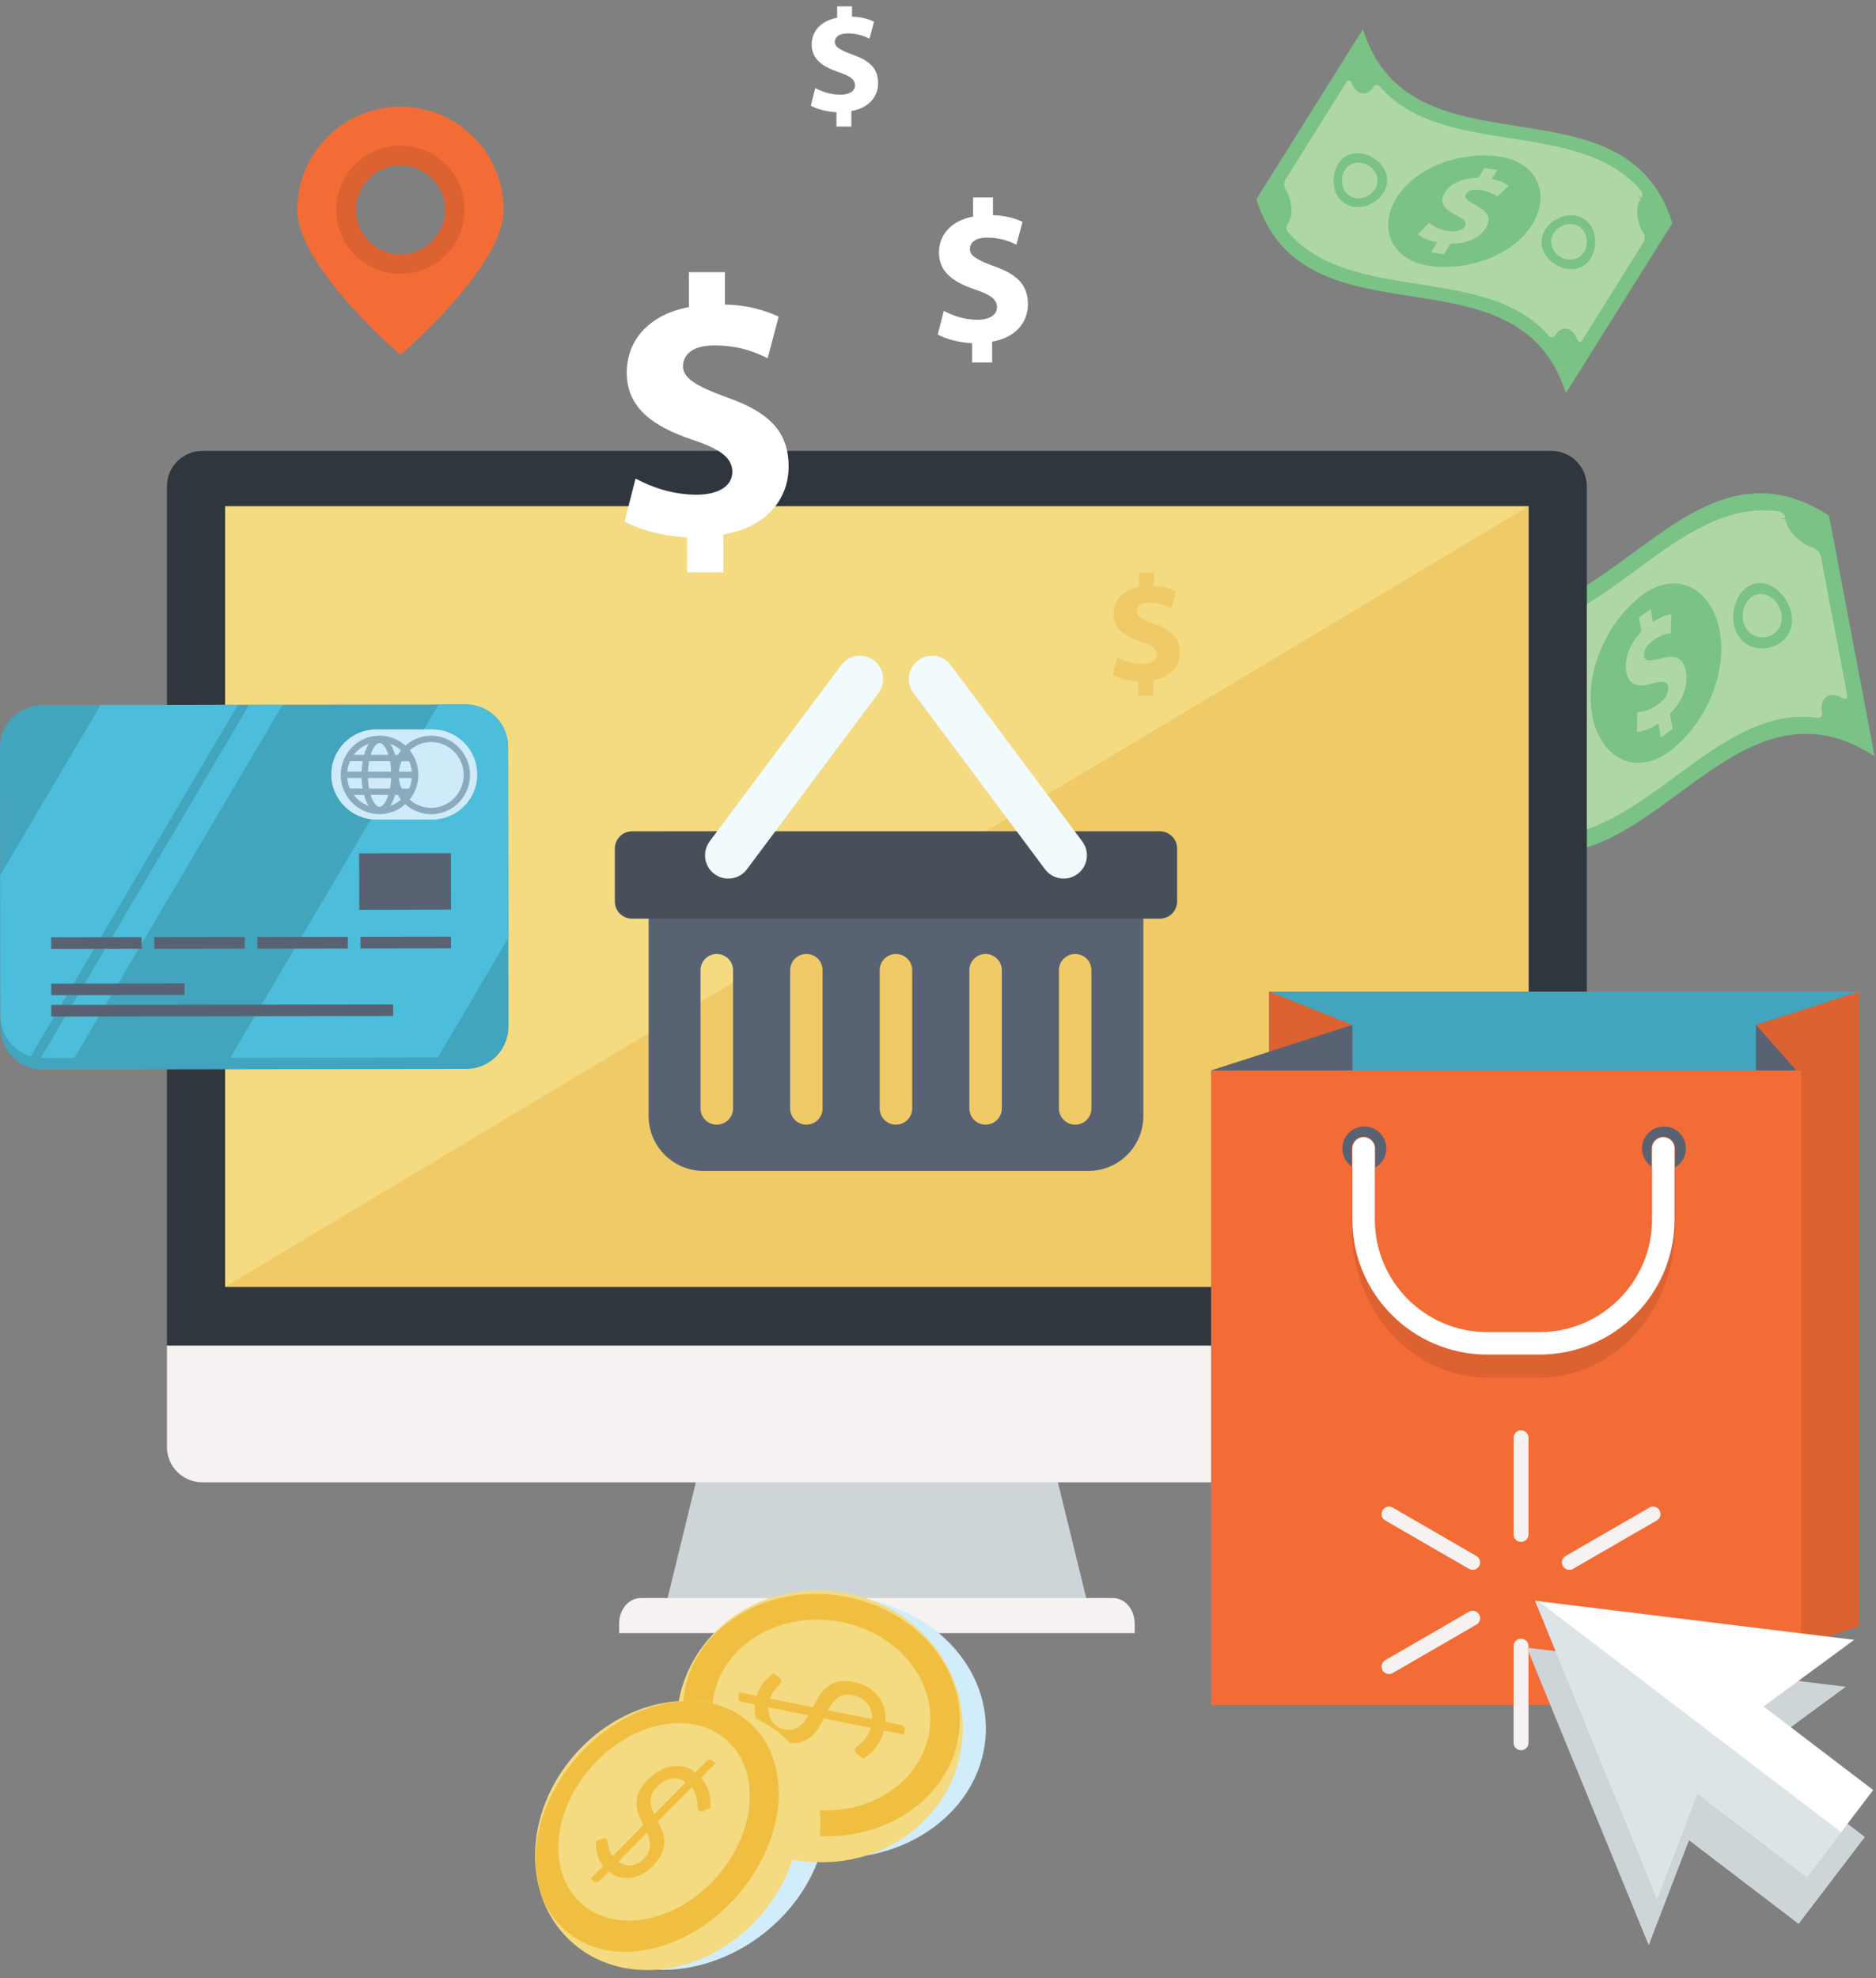 <?xml version="1.0" encoding="UTF-8"?> <svg xmlns="http://www.w3.org/2000/svg" viewBox="0 0 296 312" width="296" height="312"><rect x="0" y="0" width="296" height="312" fill="#808080" stroke="none"/><defs><clipPath id="cp1"><path d="M0 1h296v311H0z"></path></clipPath><clipPath id="cp2"><path d="M106.96 269.13c-1.64 11.72 7.04 22.63 19.4 24.36 12.36 1.75 23.71-6.35 25.36-18.07 1.64-11.72-7.04-22.63-19.4-24.37-1.12-.16-2.24-.23-3.33-.23-11.01 0-20.53 7.66-22.03 18.31z"></path></clipPath></defs><style>.shp0{fill:#7ac286}.shp1{fill:#afd7a6}.shp3{fill:#f6f2f1}.shp5{fill:#f4da80}.shp6{fill:#f0ca67}.shp7{fill:#42a4bd}.shp8{fill:#dc6231}.shp9{fill:#596273}.shp10{fill:#f36c36}.shp11{fill:#fff}.shp14{fill:#8aabbe}.shp20{fill:#f0bf41}</style><g id="Page 1" clip-path="url(#cp1)"><path id="Path 1" class="shp0" d="M226.78 93.06l7.2 37.95c24.35 15.82 37.46-27.56 61.8-11.73-2.39-12.65-4.79-25.3-7.19-37.95-24.35-15.82-37.46 27.55-61.81 11.73z"></path><path id="Path 2" class="shp1" d="M261.64 111.09c-1.22.9-2.42 1.22-3.32 1.24-.02 1.04-.03 2.07-.05 3.1.81-.01 2.11-.45 3.39-1.3.14.73.28 1.46.41 2.19.62-.46 1.24-.91 1.86-1.37l-.45-2.37c2.08-2.03 2.92-4.59 2.53-6.64-.4-2.1-1.53-2.77-3.95-2.09-1.75.46-2.5.44-2.64-.3-.13-.65.14-1.61 1.36-2.5 1.35-1 2.34-1.1 2.86-1.17.02-1 .05-2 .07-3-.73.09-1.64.36-2.89 1.22-.13-.68-.26-1.36-.38-2.03-.62.45-1.23.9-1.85 1.35.14.73.28 1.46.42 2.2-1.92 1.93-2.79 4.34-2.4 6.39.42 2.23 2.02 2.43 4.19 1.78 1.51-.46 2.22-.35 2.39.53.17.9-.47 1.97-1.55 2.77zm17-10.62c1.67-.33 2.79-1.84 2.43-3.7-.35-1.85-2.04-3.37-3.7-3.05-1.67.32-2.69 2.33-2.34 4.18.36 1.87 1.95 2.89 3.61 2.57zm-33.44 18.15c1.67-.32 2.68-2.33 2.33-4.18-.35-1.87-1.95-2.88-3.61-2.57-1.66.33-2.78 1.83-2.43 3.69.35 1.86 2.05 3.38 3.71 3.06z"></path><path id="Path 3" fill-rule="evenodd" class="shp1" d="M235.74 125.4c-.22-.25-.44-.55-.48-.8-1.39-7.32-2.77-14.64-4.16-21.96-.05-.25.01-.43.18-.5.16-.08.4-.03.65.11 2 1.13 3.54-.12 3.16-2.14-.05-.24-.05-.58.07-.72.12-.13.28-.33.51-.29 16.65 2.46 28.4-20.89 45.05-18.43.23.03.46.17.65.37.19.2.31.45.34.69-.26 0-.52.02-.78.04.26.06.53.12.8.19.38 2.01 2.5 3.92 4.42 4.48.24.07.51.26.73.51.22.25.38.54.42.79l4.17 21.96c.05.24-.01.42-.17.49-.16.08-.39.05-.64-.09-.26-.14-.38-.21-.51-.25-1.87-.75-3.02.53-2.68 2.38.07.24.07.57-.06.72-.12.15-.28.32-.51.29-16.65-2.46-28.41 20.89-45.06 18.43-.22-.04-.45-.17-.64-.37-.19-.2-.31-.44-.34-.67l-.03-.25c-.37-1.97-2.44-3.9-4.31-4.46-.24-.06-.56-.27-.78-.52zm15.49-12.58c1.29 6.82 6.91 9.75 12.37 5.56 5.46-4.19 9.01-12.19 7.74-18.86-1.29-6.81-6.92-9.75-12.38-5.55-5.45 4.18-9 12.19-7.73 18.85zm22.33-14.35c.53 2.82 2.91 4.19 5.41 3.71 2.5-.5 4.22-2.55 3.69-5.36-.53-2.79-3.12-5.31-5.62-4.8-2.5.48-4.01 3.67-3.48 6.45zm-33.66 17.04c.53 2.8 3.12 5.32 5.62 4.82 2.51-.48 4.01-3.68 3.48-6.46-.53-2.82-2.9-4.19-5.41-3.7-2.5.5-4.22 2.54-3.69 5.34z"></path><path id="Path 4" d="M112.31 223.52c-2.36 9.68-4.73 19.36-7.1 29.04h66.3l-7.11-29.04h-52.09z" fill="#cdd5d8"></path><path id="Path 5" class="shp3" d="M175.6 252.05h-74.49c-1.89 0-3.42 1.79-3.42 4.02v1.51h81.34v-1.51c0-2.23-1.54-4.02-3.43-4.02zM26.34 212.22v16c0 3.09 2.5 5.58 5.59 5.58h212.86c3.08 0 5.58-2.49 5.58-5.58v-16H26.34z"></path><path id="Path 6" d="M250.37 212.22V76.7c0-3.09-2.5-5.58-5.58-5.58H31.93c-3.09 0-5.59 2.49-5.59 5.58v135.52h224.03z" fill="#30363d"></path><path id="Path 7" class="shp5" d="M35.52 79.84h205.67v123.13H35.52V79.84z"></path><path id="Path 8" class="shp6" d="M35.52 202.97L241.19 79.84v123.13H35.52z"></path><path id="Path 9" class="shp7" d="M293.34 256.51h-93.09v-100.1h93.09v100.1z"></path><path id="Path 10" class="shp8" d="M213.38 161.65l-13.13-5.24v100.1l13.13 5.23V161.65z"></path><path id="Path 11" class="shp9" d="M213.38 261.74l-22.29 7.18V168.83l22.29-7.18v100.09z"></path><path id="Path 12" class="shp8" d="M277.07 161.65l16.25-5.24v100.1l-16.25 5.23V161.65z"></path><path id="Path 13" class="shp9" d="M277.07 261.74l6.77 8.07-.42-100.98-6.35-7.18v100.09z"></path><path id="Path 14" class="shp10" d="M284.18 268.92h-93.09V168.83h93.09v100.09z"></path><path id="Path 15" class="shp9" d="M218.73 181.14c0 1.92-1.55 3.47-3.47 3.47-1.92 0-3.46-1.55-3.46-3.47 0-1.91 1.54-3.46 3.46-3.46s3.47 1.55 3.47 3.46zm47.28 0c0 1.92-1.55 3.47-3.46 3.47-1.92 0-3.47-1.55-3.47-3.47 0-1.91 1.55-3.46 3.47-3.46 1.91 0 3.46 1.55 3.46 3.46z"></path><path id="Path 16" class="shp8" d="M242.93 217.3h-8.28c-11.77 0-21.37-10.6-21.37-23.63v-12.53c0-1.03.84-1.87 1.87-1.87 1.04 0 1.87.84 1.87 1.87v12.53c0 10.96 7.92 19.88 17.63 19.88h8.28c9.72 0 17.63-8.92 17.63-19.88v-12.53c0-1.03.84-1.87 1.88-1.87 1.03 0 1.87.84 1.87 1.87v12.53c0 13.03-9.59 23.63-21.38 23.63z"></path><path id="Path 17" class="shp11" d="M242.93 213.65h-8.28c-11.72 0-21.27-9.54-21.27-21.27v-11.24c0-.97.79-1.77 1.77-1.77.99 0 1.78.8 1.78 1.77v11.24c0 9.77 7.95 17.73 17.72 17.73h8.28c9.78 0 17.73-7.96 17.73-17.73v-11.24c0-.97.79-1.77 1.78-1.77.98 0 1.77.8 1.77 1.77v11.24c0 11.73-9.55 21.27-21.28 21.27z"></path><path id="Path 18" class="shp7" d="M80.23 161.91c0 3.7-2.98 6.69-6.67 6.69l-66.81.1c-3.69 0-6.68-2.98-6.69-6.67L0 119.72c0-3.69 2.98-6.69 6.67-6.7l66.81-.09c3.69-.01 6.68 2.99 6.69 6.67l.06 42.31zm0-1.81c0 3.69-2.98 6.68-6.68 6.69l-66.81.09c-3.68.01-6.68-2.98-6.68-6.67L0 117.9c-.01-3.69 2.98-6.68 6.67-6.69l66.8-.1c3.7 0 6.69 2.99 6.7 6.68l.06 42.31z"></path><path id="Path 19" d="M15.87 111.19L.03 138.05l.03 22.16c0 3.03 2.02 5.59 4.79 6.4l32.7-55.45-21.68.03zm64.34 36.75l-.04-30.15c-.01-3.69-3-6.68-6.7-6.68l-4.28.01-32.87 55.72 32.77-.05 11.12-18.85zM39.3 111.16L6.43 166.87c.11 0 .21.01.31.01l4.99-.01 32.87-55.72-5.3.01z" fill="#4cbdda"></path><path id="Path 20" class="shp9" d="M71.16 143.47l-14.48.03-.01-8.91 14.47-.02.02 8.9z"></path><path id="Path 21" d="M68.19 129.27c3.92 0 7.11-3.19 7.11-7.12 0-3.92-3.19-7.11-7.11-7.11h-8.8c-3.93 0-7.12 3.19-7.12 7.11 0 3.93 3.19 7.12 7.12 7.12h8.8z" fill="#cfeaf9"></path><path id="Path 22" fill-rule="evenodd" class="shp14" d="M59.88 128.41h-.01c-1.63 0-3.17-.65-4.33-1.82-1.15-1.17-1.78-2.72-1.78-4.38.01-3.41 2.75-6.18 6.12-6.18 3.39 0 6.13 2.79 6.13 6.2-.01 3.41-2.76 6.18-6.13 6.18zm.01-11.38c-2.83 0-5.13 2.32-5.13 5.19-.01 1.38.53 2.69 1.49 3.67.97.98 2.26 1.52 3.62 1.52l.01.5v-.5c2.82 0 5.13-2.32 5.13-5.18s-2.29-5.2-5.12-5.2z"></path><path id="Path 23" fill-rule="evenodd" class="shp14" d="M68.03 128.42h-.01c-3.37 0-6.11-2.78-6.11-6.19 0-3.41 2.75-6.19 6.12-6.19 3.39.01 6.13 2.79 6.13 6.2-.01 3.41-2.76 6.18-6.13 6.18zm.01-11.38c-2.83 0-5.13 2.33-5.13 5.19 0 2.86 2.29 5.19 5.11 5.19l.01.5v-.5c2.82.01 5.13-2.32 5.13-5.18 0-2.87-2.29-5.2-5.12-5.2z"></path><path id="Path 24" fill-rule="evenodd" class="shp14" d="M59.88 128.26h-.01c-.44 0-.88-.21-1.26-.59-.5-.5-.91-1.31-1.18-2.3h-2.24v-1h2.02c-.09-.52-.14-1.08-.16-1.66h-2.79v-1h2.79c.02-.58.08-1.13.17-1.65H55.2v-1h2.24c.49-1.75 1.39-2.87 2.45-2.87 1.07 0 1.96 1.13 2.45 2.88h2.24v1h-2.02c.09.51.14 1.07.16 1.65h2.79v1h-2.79c-.02.59-.08 1.14-.17 1.66h2.02v1h-2.24c-.49 1.75-1.39 2.88-2.45 2.88zm.01-11.07c-.46 0-1.02.67-1.4 1.87h2.8c-.38-1.2-.94-1.87-1.4-1.87zm-1.84 4.52l3.67.01c-.02-.61-.08-1.16-.18-1.66h-3.3c-.1.5-.16 1.05-.19 1.65zm1.27 5.26c.19.19.37.29.55.29h.01c.46 0 1.02-.68 1.41-1.88l-2.81-.01c.23.75.54 1.29.84 1.6zm2.4-4.25l-3.67-.01c.02.61.08 1.16.18 1.66l3.31.01c.09-.5.16-1.05.18-1.66z"></path><path id="Path 25" class="shp9" d="M8.09 156.97l-.01-1.82 21.03-.04v1.83l-21.02.03zm0 3.36v-1.83l53.94-.08v1.83l-53.94.08zm-.01-10.67l-.01-1.83 14.27-.02.01 1.83-14.27.02zm16.27-.02l-.01-1.83 14.27-.02v1.83l-14.26.02zm16.27-.02l-.01-1.83 14.27-.02.01 1.83-14.27.02zm16.27-.03l-.01-1.83 14.27-.02.01 1.83-14.27.02z"></path><path id="Path 26" fill-rule="evenodd" class="shp10" d="M79.46 33.09c0 9-16.28 22.88-16.28 22.88S46.9 42.09 46.9 33.09c0-8.98 7.29-16.26 16.28-16.26 8.99 0 16.28 7.28 16.28 16.26zm-9.24 0c0-3.88-3.15-7.03-7.04-7.03s-7.04 3.15-7.04 7.03c0 3.9 3.15 7.04 7.04 7.04s7.04-3.14 7.04-7.04z"></path><path id="Path 27" fill-rule="evenodd" class="shp8" d="M73.31 33.09c0 5.6-4.54 10.13-10.13 10.13-5.59 0-10.13-4.53-10.13-10.13 0-5.58 4.54-10.12 10.13-10.12 5.59 0 10.13 4.54 10.13 10.12zm-3.09 0c0-3.88-3.15-7.03-7.04-7.03s-7.04 3.15-7.04 7.03c0 3.9 3.15 7.04 7.04 7.04s7.04-3.14 7.04-7.04z"></path><path id="Path 28" class="shp0" d="M215.05 4.59c-5.6 8.94-11.21 17.88-16.82 26.83 7.53 24.15 41.3 6.45 48.83 30.61 5.6-8.94 11.21-17.89 16.81-26.83-7.53-24.15-41.29-6.46-48.82-30.61z"></path><path id="Path 29" class="shp1" d="M228.47 36.44c-1.34-.22-2.34-.75-2.97-1.29-.6.61-1.2 1.21-1.8 1.81.56.48 1.7 1.02 3.05 1.28-.32.52-.64 1.04-.97 1.55.68.11 1.37.22 2.05.32l1.05-1.68c2.58.06 4.61-.94 5.52-2.39.93-1.48.54-2.56-1.49-3.64-1.46-.78-1.96-1.26-1.63-1.78.29-.46 1.02-.86 2.36-.65 1.49.24 2.22.77 2.61 1.05.59-.58 1.18-1.16 1.78-1.73-.56-.39-1.33-.79-2.67-1.04.3-.47.6-.95.9-1.43-.68-.11-1.35-.21-2.03-.32-.32.52-.65 1.03-.97 1.55-2.42-.02-4.39.87-5.3 2.32-.99 1.59-.02 2.68 1.83 3.61 1.3.64 1.72 1.14 1.33 1.76-.4.64-1.44.88-2.65.7zm17.68 4.04c1.31.82 2.94.61 3.77-.71.82-1.31.53-3.24-.79-4.06-1.31-.82-3.16-.25-3.98 1.06-.82 1.32-.32 2.89 1 3.71zm-33.19-9.58c1.32.82 3.17.25 3.99-1.06.82-1.32.32-2.89-1-3.71-1.31-.82-2.94-.61-3.76.71-.83 1.31-.54 3.24.77 4.06z"></path><path id="Path 30" fill-rule="evenodd" class="shp1" d="M202.64 29.17c-.01-.28.03-.59.13-.77 3.25-5.18 6.49-10.34 9.73-15.52.11-.17.26-.24.41-.19.15.06.29.23.39.46.71 1.89 2.48 2.09 3.37.66.1-.17.3-.37.46-.38.16-.01.38-.02.51.13 9.94 11.58 31.32 4.9 41.25 16.47.14.16.22.38.23.62.01.23-.05.45-.15.6-.19-.15-.38-.3-.56-.44.14.19.29.39.43.59-.89 1.43-.53 3.84.45 5.34.12.18.2.46.21.75 0 .28-.06.55-.17.72-3.24 5.18-6.49 10.35-9.73 15.52-.11.18-.25.24-.4.2-.15-.05-.29-.21-.38-.45-.1-.24-.15-.36-.2-.46-.85-1.58-2.37-1.53-3.19-.21-.1.18-.29.37-.46.38-.16.01-.38.02-.51-.14-9.94-11.57-31.31-4.9-41.25-16.47-.13-.15-.21-.37-.23-.6-.01-.24.04-.45.16-.61l.12-.16c.87-1.4.57-3.8-.39-5.26-.12-.19-.22-.5-.23-.78zm17.75 1.97c-3.02 4.82-.87 9.96 5.25 10.8 6.12.84 13.12-1.74 16.07-6.46 3.02-4.81.87-9.97-5.25-10.8-6.12-.84-13.11 1.74-16.07 6.46zm23.43 5.07c-1.24 1.99-.41 4.25 1.57 5.48 1.99 1.23 4.33 1.05 5.58-.92 1.24-1.98.91-5.04-1.08-6.26-1.98-1.24-4.84-.27-6.07 1.7zm-32.68-10.36c-1.24 1.97-.92 5.04 1.07 6.26 1.98 1.24 4.84.26 6.07-1.71 1.25-1.99.41-4.23-1.57-5.47-1.99-1.23-4.33-1.06-5.57.92z"></path><path id="Path 31" class="shp11" d="M108.41 90.28v-5.52c-3.9-.18-7.66-1.27-9.87-2.49l1.74-6.79c2.43 1.33 5.86 2.55 9.63 2.55 3.37 0 5.64-1.33 5.64-3.59 0-2.21-1.86-3.61-6.22-5.05-6.21-2.1-10.44-4.99-10.44-10.62 0-5.17 3.6-9.18 9.81-10.33v-5.52h5.68v5.11c3.83.11 6.45.98 8.48 1.91l-1.74 6.56c-1.45-.7-4.18-2.02-8.37-2.02-3.76 0-4.98 1.67-4.98 3.3 0 1.85 2.03 3.13 7.02 4.93 6.91 2.44 9.64 5.63 9.64 10.91 0 5.16-3.6 9.58-10.28 10.68v5.98h-5.74zm44.98-33.11v-3.04c-2.14-.09-4.21-.69-5.43-1.37l.96-3.73c1.34.73 3.22 1.41 5.29 1.41 1.86 0 3.1-.74 3.1-1.98 0-1.22-1.02-1.98-3.42-2.78-3.41-1.15-5.74-2.74-5.74-5.84 0-2.84 1.98-5.05 5.39-5.68v-3.03h3.13v2.81c2.11.06 3.55.54 4.67 1.05l-.97 3.61c-.79-.38-2.29-1.12-4.59-1.12-2.08 0-2.75.92-2.75 1.82 0 1.02 1.12 1.72 3.87 2.71 3.79 1.34 5.29 3.09 5.29 6 0 2.84-1.97 5.27-5.65 5.87v3.29h-3.15z"></path><path id="Path 32" class="shp6" d="M179.6 109.75v-2.26c-1.6-.08-3.15-.53-4.05-1.03l.72-2.78c.99.54 2.4 1.04 3.94 1.04 1.39 0 2.32-.54 2.32-1.47 0-.9-.76-1.48-2.55-2.07-2.55-.86-4.29-2.05-4.29-4.36 0-2.12 1.48-3.76 4.02-4.24v-2.26h2.34v2.1c1.57.05 2.65.4 3.48.78l-.72 2.7c-.59-.29-1.71-.84-3.43-.84-1.54 0-2.04.69-2.04 1.36 0 .76.83 1.29 2.88 2.02 2.83 1 3.95 2.31 3.95 4.48 0 2.11-1.47 3.92-4.22 4.37v2.46h-2.35z"></path><path id="Path 33" class="shp11" d="M131.98 19.96V17.7c-1.6-.07-3.15-.53-4.05-1.03l.71-2.78c1 .55 2.4 1.05 3.96 1.05 1.38 0 2.31-.55 2.31-1.48 0-.91-.77-1.48-2.56-2.07-2.54-.86-4.28-2.04-4.28-4.36 0-2.12 1.48-3.76 4.02-4.23V.53h2.34v2.1c1.57.04 2.64.4 3.48.79l-.72 2.68c-.59-.28-1.71-.83-3.43-.83-1.54 0-2.04.69-2.04 1.36 0 .76.83 1.28 2.88 2.02 2.83 1 3.95 2.31 3.95 4.48 0 2.12-1.48 3.93-4.22 4.38v2.45h-2.35z"></path><path id="Path 34" fill-rule="evenodd" class="shp9" d="M180.4 143.2v32.82c0 4.79-3.89 8.67-8.67 8.67h-60.71c-4.79 0-8.68-3.88-8.68-8.67V143.2c0-4.79 3.89-8.67 8.68-8.67h60.71c4.78 0 8.67 3.88 8.67 8.67zm-22.33 9.83c0-1.42-1.15-2.56-2.57-2.56-1.41 0-2.55 1.14-2.55 2.56v21.8c0 1.41 1.14 2.56 2.55 2.56 1.42 0 2.57-1.15 2.57-2.56v-21.8zm-14.14 0c0-1.42-1.15-2.56-2.57-2.56-1.41 0-2.56 1.14-2.56 2.56v21.8c0 1.41 1.15 2.56 2.56 2.56 1.42 0 2.57-1.15 2.57-2.56v-21.8zm-14.14 0c0-1.42-1.14-2.56-2.56-2.56-1.42 0-2.56 1.14-2.56 2.56v21.8c0 1.41 1.14 2.56 2.56 2.56 1.42 0 2.56-1.15 2.56-2.56v-21.8zm-14.13 0c0-1.42-1.15-2.56-2.57-2.56-1.41 0-2.56 1.14-2.56 2.56v21.8c0 1.41 1.15 2.56 2.56 2.56 1.42 0 2.57-1.15 2.57-2.56v-21.8zm56.55 0c0-1.42-1.15-2.56-2.56-2.56-1.42 0-2.57 1.14-2.57 2.56v21.8c0 1.41 1.15 2.56 2.57 2.56 1.41 0 2.56-1.15 2.56-2.56v-21.8z"></path><path id="Path 35" d="M97.01 142.17c0 1.52 1.22 2.73 2.73 2.73H183c1.51 0 2.73-1.21 2.73-2.73v-8.31c0-1.52-1.22-2.74-2.73-2.74H99.74c-1.51 0-2.73 1.22-2.73 2.74v8.31z" fill="#474f59"></path><path id="Path 36" d="M114.91 138.58c-.76 0-1.53-.24-2.19-.73-1.63-1.21-1.96-3.51-.75-5.14l20.76-27.81c1.21-1.62 3.52-1.95 5.14-.74 1.63 1.21 1.96 3.51.75 5.14l-20.76 27.8c-.72.97-1.82 1.48-2.95 1.48zm52.92 0c.76 0 1.53-.24 2.19-.73 1.63-1.21 1.96-3.51.74-5.14l-20.75-27.81c-1.21-1.62-3.52-1.95-5.14-.74-1.63 1.21-1.96 3.51-.75 5.14l20.76 27.8c.72.97 1.82 1.48 2.95 1.48z" fill="#f1fafc"></path><path id="Path 37" class="shp3" d="M239.99 243.2c-.65 0-1.17-.52-1.17-1.17v-15.25c0-.65.52-1.18 1.17-1.18.65 0 1.18.53 1.18 1.18v15.25c0 .65-.53 1.17-1.18 1.17zm-7.62 4.4c-.2 0-.4-.04-.59-.15l-13.21-7.63c-.56-.33-.75-1.04-.42-1.6.32-.57 1.03-.75 1.6-.43l13.2 7.63c.56.32.76 1.04.43 1.6-.22.37-.61.58-1.01.58zm-13.21 16.44c-.41 0-.8-.21-1.02-.59-.32-.56-.13-1.28.43-1.6l13.21-7.63c.57-.32 1.28-.13 1.6.43.33.56.13 1.28-.43 1.6l-13.2 7.63c-.19.11-.39.16-.59.16zm20.83 12.02c-.65 0-1.17-.52-1.17-1.17v-15.26c0-.64.52-1.17 1.17-1.17.65 0 1.18.53 1.18 1.17v15.26c0 .65-.53 1.17-1.18 1.17zm7.63-28.46c-.41 0-.8-.21-1.02-.58-.32-.56-.13-1.28.43-1.6l13.21-7.63c.56-.32 1.28-.14 1.6.43.32.56.13 1.27-.43 1.6l-13.21 7.63c-.18.11-.38.15-.58.15z"></path><path id="Path 38" d="M291.23 266.05l-50.32-6.17 19.23 46.92 6.36-16.54 17.29 13.19 10.46-13.71-17.3-13.18 14.28-10.51z" style="mix-blend-mode:multiply" fill="#cdd5d8"></path><path id="Path 39" class="shp11" d="M292.55 258.65l-50.33-6.16 19.24 46.91 6.35-16.54 17.29 13.19 10.46-13.71-17.3-13.18 14.29-10.51z"></path><path id="Path 40" d="M242.74 252.55l-.52-.06 19.24 46.91 6.35-16.54 17.29 13.19 5.39-7.07-47.75-36.43z" fill="#dce4e7"></path><path id="Path 41" d="M96.95 274.69c10.2-7.8 23.69-7.29 30.12 1.12 6.42 8.42 3.36 21.56-6.84 29.36-10.2 7.79-23.69 7.29-30.12-1.13-6.42-8.42-3.36-21.56 6.84-29.35zm20.38-18.75c10.35-6.86 25.25-5.05 33.27 4.05 8.01 9.1 6.11 22.04-4.25 28.9-10.36 6.85-25.25 5.05-33.27-4.06-8.01-9.09-6.11-22.03 4.25-28.89z" style="mix-blend-mode:multiply" fill="#d1ecfb"></path><path id="Path 42" class="shp5" d="M132.32 251.05c12.36 1.74 21.04 12.65 19.4 24.37-1.65 11.72-13 19.82-25.36 18.07-12.36-1.73-21.04-12.64-19.4-24.36 1.65-11.72 13-19.81 25.36-18.08z"></path><path id="Path 43" class="shp20" d="M132.24 251.65c11.98 1.68 20.51 11.49 19.04 21.91-1.46 10.42-12.36 17.5-24.34 15.82-11.98-1.69-20.51-11.49-19.04-21.92 1.46-10.42 12.36-17.49 24.34-15.81z"></path><path id="Path 44" class="shp5" d="M131.67 255.65c9.44 1.33 16.15 9.05 15 17.26-1.15 8.21-9.73 13.79-19.17 12.46-9.43-1.33-16.14-9.05-14.99-17.26 1.15-8.2 9.73-13.78 19.16-12.46z"></path><path id="Path 45" fill-rule="evenodd" class="shp20" d="M139.47 272.96c-.24.97-.65 1.84-1.22 2.58-.56.75-1.24 1.37-2.03 1.86l-1.06-.81c-.1-.07-.17-.17-.22-.28-.05-.12-.06-.23-.05-.35.02-.15.13-.31.34-.48.21-.17.44-.39.72-.64.26-.26.53-.56.81-.93.27-.37.48-.82.63-1.37l-7.41-1.5c-.28.54-.58 1.07-.9 1.59-.33.52-.72.97-1.19 1.35-.46.38-1.01.65-1.66.84-.64.17-1.42.21-2.33.08-.69-.1-1.34-.31-1.97-.63-.61-.33-1.15-.75-1.59-1.27-.45-.51-.79-1.12-1.02-1.82-.23-.69-.29-1.47-.17-2.32l-2.04-.41c-.17-.04-.32-.13-.45-.25-.13-.13-.18-.28-.15-.46l.11-.81 2.76.56c.25-.84.6-1.54 1.08-2.11.47-.56 1.01-1.05 1.62-1.46l.86.66c.26.2.37.41.34.62-.02.11-.09.24-.24.4-.14.14-.3.33-.49.54-.19.22-.38.47-.58.76-.19.29-.35.63-.48 1.01l6.76 1.37c.29-.56.6-1.11.92-1.65.33-.53.71-1 1.17-1.4.44-.41.98-.71 1.6-.9.62-.21 1.36-.25 2.23-.13.84.12 1.62.35 2.33.7s1.32.8 1.81 1.35c.5.55.88 1.19 1.14 1.92.26.73.33 1.53.2 2.41l2.5.5c.18.03.33.12.45.25s.17.28.14.45l-.11.81-3.16-.63zm-15.52-.15c.45.06.85.05 1.2-.05.35-.09.68-.24.96-.45.29-.21.55-.46.79-.76.23-.3.45-.64.65-.99l-6.3-1.27c-.01.54.05 1.02.18 1.43.13.41.32.77.57 1.06.24.28.54.51.87.68.34.18.69.29 1.08.35zm10.3-5.49c-.47-.06-.88-.04-1.24.06s-.68.27-.96.5c-.28.22-.53.5-.76.82-.23.33-.45.68-.66 1.06l6.96 1.4c.02-.54-.05-1.03-.21-1.47-.15-.44-.37-.83-.66-1.15-.29-.33-.64-.6-1.06-.8-.41-.2-.88-.34-1.41-.42z"></path><g id="Mask" clip-path="url(#cp2)"><path id="Path 47" d="M94.1 277.88c8.29-9.33 21.5-11.12 29.5-4 8 7.12 7.76 20.45-.54 29.77-8.29 9.32-21.5 11.11-29.49 3.99-8-7.12-7.76-20.44.53-29.76z" style="mix-blend-mode:multiply" fill="#f4da80"></path></g><path id="Path 49" class="shp5" d="M90.81 276.61c8.29-9.32 21.5-11.11 29.5-3.99 8 7.11 7.76 20.44-.54 29.76-8.29 9.32-21.5 11.12-29.5 4-8-7.12-7.76-20.45.54-29.77z"></path><path id="Path 50" class="shp20" d="M91.2 276.96c8.04-9.04 20.16-11.39 27.05-5.26 6.9 6.14 5.97 18.43-2.08 27.47-8.04 9.05-20.15 11.4-27.04 5.26-6.89-6.13-5.97-18.43 2.07-27.47z"></path><path id="Path 51" class="shp5" d="M93.37 278.61c6.33-7.12 15.87-8.97 21.29-4.14 5.44 4.83 4.71 14.52-1.63 21.64-6.33 7.11-15.87 8.97-21.3 4.13-5.43-4.82-4.7-14.51 1.64-21.63z"></path><path id="Path 52" fill-rule="evenodd" class="shp20" d="M110.62 280.4c.58.66.99 1.4 1.22 2.23.24.82.31 1.67.23 2.54l-1.21.5c-.1.04-.22.05-.33.04-.11-.01-.21-.06-.28-.12-.11-.09-.16-.26-.17-.51-.01-.25-.04-.55-.07-.89-.03-.34-.11-.71-.23-1.11-.12-.39-.33-.78-.65-1.16l-5.32 5.37c.25.48.47.98.67 1.49.2.52.3 1.05.33 1.61.02.56-.09 1.14-.32 1.76-.23.61-.65 1.27-1.27 1.95-.46.52-.99.96-1.58 1.32-.59.35-1.21.59-1.84.71-.64.13-1.28.11-1.93-.03-.65-.14-1.26-.45-1.82-.95l-1.46 1.48c-.13.12-.27.2-.44.25-.17.04-.31.01-.42-.1l-.54-.47 1.99-2.01c-.49-.59-.81-1.21-.96-1.87-.16-.66-.21-1.33-.17-2.03l.97-.39c.3-.12.52-.11.66.01.07.06.13.19.16.38.03.18.07.41.13.67.05.25.13.53.23.83.1.29.26.59.48.87l4.84-4.9c-.25-.5-.48-1.02-.69-1.53-.22-.52-.34-1.06-.39-1.62-.04-.57.04-1.15.24-1.75.2-.6.59-1.23 1.18-1.89.56-.64 1.18-1.16 1.84-1.58.66-.42 1.34-.7 2.03-.85.69-.15 1.38-.16 2.06-.02.7.13 1.33.45 1.91.97l1.78-1.82c.13-.12.28-.2.45-.24.16-.04.3-.01.41.09l.54.48-2.26 2.29zm-8.92 12.67c.3-.34.52-.67.65-1.01.13-.33.2-.66.21-1 .01-.33-.03-.67-.12-1.01-.09-.32-.21-.66-.36-1l-4.51 4.57c.39.27.77.45 1.16.54.37.08.75.09 1.1.03.35-.07.69-.2 1.01-.39.32-.19.6-.43.86-.73zm1.78-11.05c-.32.35-.54.7-.66 1.05-.13.34-.19.68-.18 1.02.01.34.07.67.18 1.02.11.33.25.68.41 1.04l4.99-5.05c-.39-.27-.8-.45-1.21-.53-.41-.09-.82-.09-1.23 0-.4.08-.81.24-1.19.49-.39.24-.76.57-1.11.96z"></path></g></svg> 